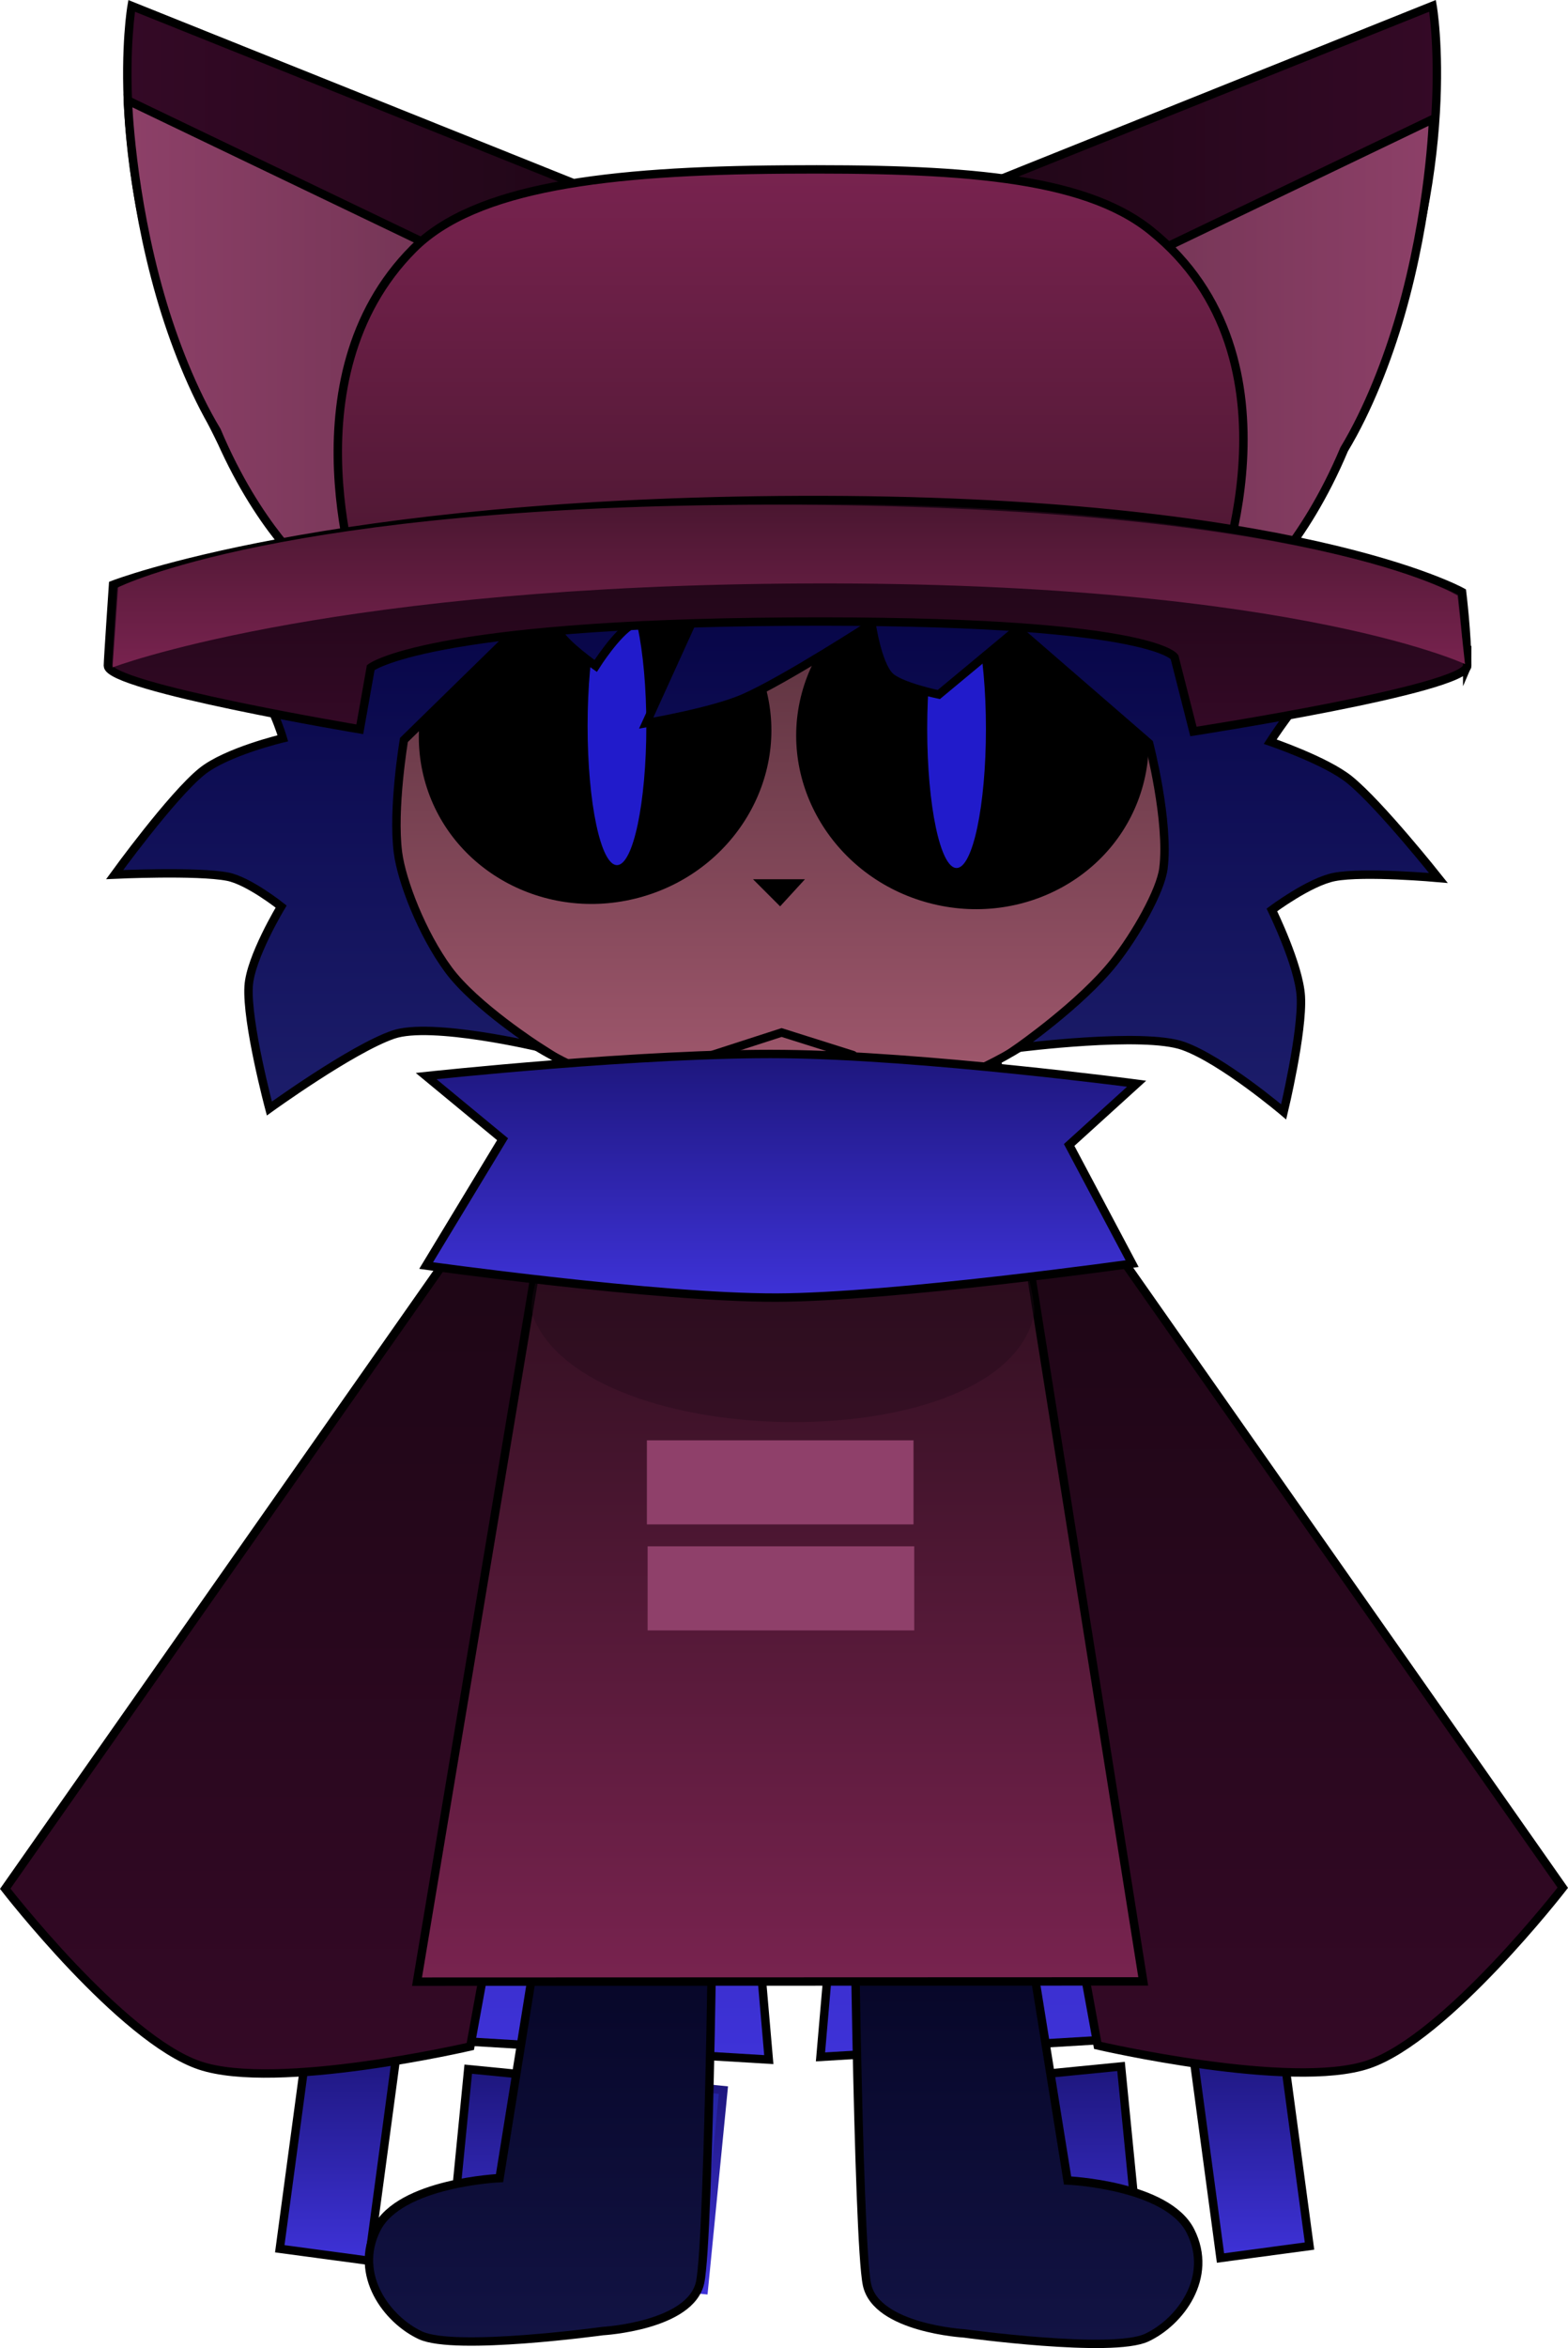 <svg version="1.1" xmlns="http://www.w3.org/2000/svg" xmlns:xlink="http://www.w3.org/1999/xlink" width="186.437" height="279.066" viewBox="0,0,186.437,279.066"><defs><linearGradient x1="354.344" y1="173.051" x2="354.344" y2="287.647" gradientUnits="userSpaceOnUse" id="color-1"><stop offset="0" stop-color="#1d167c"/><stop offset="1" stop-color="#3e32d8"/></linearGradient><linearGradient x1="376.467" y1="286.479" x2="376.467" y2="311.549" gradientUnits="userSpaceOnUse" id="color-2"><stop offset="0" stop-color="#1d167c"/><stop offset="1" stop-color="#3e32d8"/></linearGradient><linearGradient x1="356.794" y1="288.78" x2="356.794" y2="313.572" gradientUnits="userSpaceOnUse" id="color-3"><stop offset="0" stop-color="#1d167c"/><stop offset="1" stop-color="#3e32d8"/></linearGradient><linearGradient x1="337.081" y1="290.224" x2="337.081" y2="315.016" gradientUnits="userSpaceOnUse" id="color-4"><stop offset="0" stop-color="#1d167c"/><stop offset="1" stop-color="#3e32d8"/></linearGradient><linearGradient x1="289.915" y1="173.374" x2="289.915" y2="287.97" gradientUnits="userSpaceOnUse" id="color-5"><stop offset="0" stop-color="#1d167c"/><stop offset="1" stop-color="#3e32d8"/></linearGradient><linearGradient x1="267.792" y1="286.802" x2="267.792" y2="311.871" gradientUnits="userSpaceOnUse" id="color-6"><stop offset="0" stop-color="#1d167c"/><stop offset="1" stop-color="#3e32d8"/></linearGradient><linearGradient x1="287.465" y1="289.103" x2="287.465" y2="313.895" gradientUnits="userSpaceOnUse" id="color-7"><stop offset="0" stop-color="#1d167c"/><stop offset="1" stop-color="#3e32d8"/></linearGradient><linearGradient x1="308.346" y1="291.07" x2="306.009" y2="314.816" gradientUnits="userSpaceOnUse" id="color-8"><stop offset="0" stop-color="#2525a1"/><stop offset="1" stop-color="#3d31e2"/></linearGradient><linearGradient x1="307.178" y1="290.547" x2="307.178" y2="315.339" gradientUnits="userSpaceOnUse" id="color-9"><stop offset="0" stop-color="#1d167c"/><stop offset="1" stop-color="#3e32d8"/></linearGradient><linearGradient x1="375.555" y1="170.898" x2="375.555" y2="289.5" gradientUnits="userSpaceOnUse" id="color-10"><stop offset="0" stop-color="#190512"/><stop offset="1" stop-color="#340926"/></linearGradient><linearGradient x1="266.174" y1="171.019" x2="266.174" y2="289.621" gradientUnits="userSpaceOnUse" id="color-11"><stop offset="0" stop-color="#190512"/><stop offset="1" stop-color="#340926"/></linearGradient><linearGradient x1="292.019" y1="257.752" x2="292.019" y2="321.473" gradientUnits="userSpaceOnUse" id="color-12"><stop offset="0" stop-color="#02011c"/><stop offset="1" stop-color="#121344"/></linearGradient><linearGradient x1="349.604" y1="258.03" x2="349.604" y2="321.751" gradientUnits="userSpaceOnUse" id="color-13"><stop offset="0" stop-color="#02011c"/><stop offset="1" stop-color="#121344"/></linearGradient><linearGradient x1="320.403" y1="169.525" x2="320.403" y2="278.703" gradientUnits="userSpaceOnUse" id="color-14"><stop offset="0" stop-color="#1d0913"/><stop offset="1" stop-color="#78234f"/></linearGradient><linearGradient x1="319.829" y1="80.489" x2="319.829" y2="175.232" gradientUnits="userSpaceOnUse" id="color-15"><stop offset="0" stop-color="#2e191f"/><stop offset="1" stop-color="#a45a70"/></linearGradient><linearGradient x1="298.406" y1="110.164" x2="298.406" y2="150.621" gradientUnits="userSpaceOnUse" id="color-16"><stop offset="0" stop-color="#683951"/><stop offset="1" stop-color="#683951" stop-opacity="0"/></linearGradient><linearGradient x1="343.272" y1="110.787" x2="343.272" y2="151.244" gradientUnits="userSpaceOnUse" id="color-17"><stop offset="0" stop-color="#683951"/><stop offset="1" stop-color="#683951" stop-opacity="0"/></linearGradient><linearGradient x1="320.552" y1="168.45" x2="320.552" y2="197.405" gradientUnits="userSpaceOnUse" id="color-18"><stop offset="0" stop-color="#1d167c"/><stop offset="1" stop-color="#3e32d8"/></linearGradient><linearGradient x1="319.974" y1="109.132" x2="319.974" y2="175.332" gradientUnits="userSpaceOnUse" id="color-19"><stop offset="0" stop-color="#050344"/><stop offset="1" stop-color="#1c1d6b"/></linearGradient><linearGradient x1="324.802" y1="78.217" x2="398.494" y2="78.217" gradientUnits="userSpaceOnUse" id="color-20"><stop offset="0" stop-color="#190512"/><stop offset="1" stop-color="#340926"/></linearGradient><linearGradient x1="340.05" y1="85.31" x2="398.04" y2="85.31" gradientUnits="userSpaceOnUse" id="color-21"><stop offset="0" stop-color="#652e4a"/><stop offset="1" stop-color="#8d4068"/></linearGradient><linearGradient x1="242.783" y1="78.224" x2="316.475" y2="78.224" gradientUnits="userSpaceOnUse" id="color-22"><stop offset="0" stop-color="#340926"/><stop offset="1" stop-color="#190512"/></linearGradient><linearGradient x1="242.85" y1="83.11" x2="300.84" y2="83.11" gradientUnits="userSpaceOnUse" id="color-23"><stop offset="0" stop-color="#8d4068"/><stop offset="1" stop-color="#652e4a"/></linearGradient><linearGradient x1="321.65" y1="63.316" x2="321.65" y2="113.896" gradientUnits="userSpaceOnUse" id="color-24"><stop offset="0" stop-color="#78234f"/><stop offset="1" stop-color="#4a1630"/></linearGradient><linearGradient x1="321.289" y1="102.611" x2="321.289" y2="130.119" gradientUnits="userSpaceOnUse" id="color-25"><stop offset="0" stop-color="#190512"/><stop offset="1" stop-color="#340926"/></linearGradient><linearGradient x1="321.434" y1="103.173" x2="321.434" y2="122.504" gradientUnits="userSpaceOnUse" id="color-26"><stop offset="0" stop-color="#4a1630"/><stop offset="1" stop-color="#78234f"/></linearGradient></defs><g transform="translate(-227.646,-43.185)"><g data-paper-data="{&quot;isPaintingLayer&quot;:true}" fill-rule="nonzero" stroke-linejoin="miter" stroke-miterlimit="10" stroke-dasharray="" stroke-dashoffset="0" style="mix-blend-mode: normal"><g data-paper-data="{&quot;index&quot;:null}" stroke="#000000" stroke-width="1"><path d="M343.578,173.051l39.909,111.094l-58.285,3.502l9.864,-113.9z" fill="url(#color-1)" stroke-linecap="round"/><path d="M372.763,311.549l-3.177,-23.648l10.585,-1.422l3.177,23.648z" fill="url(#color-2)" stroke-linecap="butt"/><path d="M352.648,313.572l-2.338,-23.745l10.629,-1.046l2.338,23.745z" fill="url(#color-3)" stroke-linecap="butt"/><path d="M332.935,315.016l-2.338,-23.745l10.629,-1.046l2.338,23.745z" fill="url(#color-4)" stroke-linecap="butt"/></g><g stroke-width="1"><path d="M309.193,174.07l9.864,113.9l-58.285,-3.502l39.909,-111.094z" fill="url(#color-5)" stroke="#000000" stroke-linecap="round"/><path d="M260.911,310.45l3.177,-23.648l10.585,1.422l-3.177,23.648z" fill="url(#color-6)" stroke="#000000" stroke-linecap="butt"/><path d="M280.982,312.848l2.338,-23.745l10.629,1.046l-2.338,23.745z" fill="url(#color-7)" stroke="#000000" stroke-linecap="butt"/><path d="M300.694,314.293l2.338,-23.745l10.629,1.046l-2.338,23.745z" fill="url(#color-8)" stroke="url(#color-9)" stroke-linecap="butt"/></g><path d="M345.675,170.898l67.787,96.642c0,0 -13.813,17.845 -23.104,20.995c-9.14,3.098 -32.196,-2.25 -32.196,-2.25l-20.514,-112.471z" data-paper-data="{&quot;index&quot;:null}" fill="url(#color-10)" stroke="#000000" stroke-width="1" stroke-linecap="round"/><path d="M304.081,173.935l-20.514,112.471c0,0 -23.056,5.348 -32.196,2.25c-9.291,-3.149 -23.104,-20.995 -23.104,-20.995l67.787,-96.642z" fill="url(#color-11)" stroke="#000000" stroke-width="1" stroke-linecap="round"/><path d="M312.528,259.304c0,0 -0.512,49.956 -1.637,55.145c-1.125,5.189 -11.577,5.784 -11.577,5.784c0,0 -17.567,2.416 -21.674,0.504c-3.939,-1.834 -7.987,-7.15 -5.213,-12.66c2.774,-5.511 14.616,-6.021 14.616,-6.021l7.119,-44.304z" fill="url(#color-12)" stroke="#000000" stroke-width="1" stroke-linecap="round"/><path d="M347.462,258.03l7.119,44.304c0,0 11.843,0.511 14.616,6.021c2.774,5.511 -1.274,10.827 -5.213,12.66c-4.107,1.912 -21.674,-0.504 -21.674,-0.504c0,0 -10.452,-0.595 -11.577,-5.784c-1.125,-5.189 -1.637,-55.145 -1.637,-55.145z" data-paper-data="{&quot;index&quot;:null}" fill="url(#color-13)" stroke="#000000" stroke-width="1" stroke-linecap="round"/><path d="M277.23,278.703l18.199,-109.178h50.82l17.328,109.149z" fill="url(#color-14)" stroke="#000000" stroke-width="1" stroke-linecap="butt"/><path d="M270.089,129.083c0,-28.574 22.269,-48.594 49.74,-48.594c27.471,0 49.74,20.02 49.74,48.594c0,28.574 -21.628,46.149 -49.098,46.149c-27.471,0 -50.381,-17.575 -50.381,-46.149z" fill="url(#color-15)" stroke="#000000" stroke-width="1" stroke-linecap="butt"/><path d="M318.701,124.954c2.882,10.758 -3.867,21.913 -15.076,24.916c-11.209,3.003 -22.631,-3.283 -25.514,-14.04c-2.882,-10.758 3.867,-21.913 15.076,-24.916c11.209,-3.003 22.631,3.283 25.514,14.04z" fill="#000000" stroke="url(#color-16)" stroke-width="0" stroke-linecap="butt"/><path d="M348.491,111.537c11.209,3.003 17.958,14.159 15.076,24.916c-2.882,10.758 -14.305,17.044 -25.514,14.04c-11.209,-3.003 -17.958,-14.159 -15.076,-24.916c2.882,-10.758 14.305,-17.044 25.514,-14.04z" data-paper-data="{&quot;index&quot;:null}" fill="#000000" stroke="url(#color-17)" stroke-width="0" stroke-linecap="butt"/><path d="M312.277,168.583l8.303,-2.684l8.502,2.684" fill="none" stroke="#000000" stroke-width="1" stroke-linecap="round"/><path d="M297.512,129.456c0,-9.14 1.564,-16.55 3.492,-16.55c1.929,0 3.492,7.41 3.492,16.55c0,9.14 -1.564,16.55 -3.492,16.55c-1.929,0 -3.492,-7.41 -3.492,-16.55z" fill="#211bcb" stroke="none" stroke-width="0" stroke-linecap="butt"/><path d="M337.891,129.799c0,-9.14 1.564,-16.55 3.492,-16.55c1.929,0 3.492,7.41 3.492,16.55c0,9.14 -1.564,16.55 -3.492,16.55c-1.929,0 -3.492,-7.41 -3.492,-16.55z" fill="#211bcb" stroke="none" stroke-width="0" stroke-linecap="butt"/><path d="M291.928,192.9c1.475,-10.495 3.146,-22.819 3.146,-22.819l51.832,-0.237c0,0 1.074,11.277 2.54,22.527c0.168,1.289 1.394,5.854 1.158,6.999c-3.571,17.337 -53.186,16.791 -59.584,0.257c-0.634,-1.639 0.638,-4.805 0.908,-6.727z" fill-opacity="0.373" fill="#210a19" stroke="none" stroke-width="0" stroke-linecap="butt"/><path d="M278.313,171.074c0,0 25.876,-2.795 42.506,-2.616c16.631,0.179 41.972,3.526 41.972,3.526l-8.02,7.28l7.485,14.105c0,0 -28.482,3.998 -42.286,4.035c-14.167,0.038 -41.657,-3.808 -41.657,-3.808l9.089,-15.015z" fill="url(#color-18)" stroke="#000000" stroke-width="1" stroke-linecap="round"/><path d="M247.074,118.332l25,-6.4l83.2,-2.8l38.8,9.4c0,0 -7.084,3.557 -9.807,5.82c-2.356,1.959 -5.593,6.98 -5.593,6.98c0,0 6.63,2.25 9.43,4.519c3.642,2.95 10.57,11.681 10.57,11.681c0,0 -8.831,-0.798 -12.355,-0.122c-2.987,0.573 -7.445,3.922 -7.445,3.922c0,0 3.226,6.565 3.442,10.271c0.246,4.225 -2.042,13.729 -2.042,13.729c0,0 -7.259,-6.157 -11.923,-7.832c-4.713,-1.692 -19.71,0.232 -19.71,0.232c0,0 7.523,-5.228 11.451,-10.18c2.606,-3.285 5.543,-8.482 5.885,-11.137c0.715,-5.537 -1.703,-14.884 -1.703,-14.884l-15.656,-13.564l-9.344,7.764c0,0 -4.704,-0.972 -5.881,-2.209c-1.437,-1.509 -2.119,-6.191 -2.119,-6.191c0,0 -10.289,6.671 -15.181,8.825c-3.71,1.634 -11.619,2.975 -11.619,2.975c0,0 1.906,-4.192 2.886,-6.349c1.018,-2.24 3.114,-6.851 3.114,-6.851c0,0 -5.529,0.326 -7.595,1.428c-1.924,1.026 -4.405,4.972 -4.405,4.972c0,0 -3.562,-2.476 -4.411,-4.032c-0.735,-1.347 -0.389,-4.768 -0.389,-4.768l-18,17.6c0,0 -1.382,8.164 -0.708,13.39c0.433,3.354 2.836,9.617 5.993,13.907c3.216,4.37 10.848,9.237 10.848,9.237c0,0 -12.867,-3.072 -17.402,-1.516c-4.922,1.689 -14.731,8.783 -14.731,8.783c0,0 -2.721,-10.168 -2.467,-14.522c0.199,-3.416 3.867,-9.478 3.867,-9.478c0,0 -3.858,-3.074 -6.373,-3.557c-3.651,-0.701 -13.427,-0.243 -13.427,-0.243c0,0 6.761,-9.326 10.359,-12.241c2.93,-2.373 9.641,-3.959 9.641,-3.959c0,0 -1.433,-4.963 -3.653,-6.809c-2.784,-2.314 -11.747,-5.991 -11.747,-5.991" fill="url(#color-19)" stroke="#000000" stroke-width="1" stroke-linecap="round"/><path d="M324.802,73.228l73.174,-29.349c0,0 3.379,19.185 -7.131,44.168c-6.992,16.62 -15.027,24.508 -15.027,24.508z" data-paper-data="{&quot;index&quot;:null}" fill="url(#color-20)" stroke="#000000" stroke-width="1" stroke-linecap="round"/><path d="M340.05,85.163l57.99,-27.834c0,0 -0.341,11.031 -3.872,23.259c-1.545,5.349 -3.858,11.292 -6.7,16.001c-4.866,11.567 -11.016,16.702 -11.016,16.702z" data-paper-data="{&quot;index&quot;:null}" fill="url(#color-21)" stroke="#000000" stroke-width="1" stroke-linecap="round"/><path d="M265.458,112.562c0,0 -8.035,-7.888 -15.027,-24.508c-10.51,-24.983 -7.131,-44.168 -7.131,-44.168l73.174,29.349z" data-paper-data="{&quot;index&quot;:null}" fill="url(#color-22)" stroke="#000000" stroke-width="1" stroke-linecap="round"/><path d="M264.437,111.091c0,0 -6.15,-5.135 -11.016,-16.702c-2.842,-4.709 -5.155,-10.653 -6.7,-16.001c-3.531,-12.227 -3.872,-23.259 -3.872,-23.259l57.99,27.834z" data-paper-data="{&quot;index&quot;:null}" fill="url(#color-23)" stroke="#000000" stroke-width="1" stroke-linecap="round"/><path d="M270.515,113.896c0,0 -9.181,-25.664 6.285,-41.151c7.378,-7.388 23.054,-9.266 44.133,-9.415c20.629,-0.146 35.401,0.764 43.488,7.219c19.19,15.318 7.604,43.347 7.604,43.347z" fill="url(#color-24)" stroke="#000000" stroke-width="1" stroke-linecap="butt"/><path d="M402.102,122.307c0,2.787 -32.555,7.813 -32.555,7.813l-2.249,-8.833c0,0 -2.651,-4.488 -45.826,-4.221c-43.132,0.267 -49.745,5.463 -49.745,5.463l-1.301,7.331c0,0 -29.951,-5.001 -29.951,-7.552c0,-0.669 0.613,-9.621 0.613,-9.621c0,0 25.375,-9.878 81.746,-10.072c58.721,-0.203 78.651,10.933 78.651,10.933c0,0 0.616,4.977 0.616,8.761z" fill="url(#color-25)" stroke="#000000" stroke-width="1" stroke-linecap="butt"/><path d="M241.032,122.504l0.655,-9.514c0,0 19.49,-9.817 77.681,-9.817c64.549,0 81.585,10.8 81.585,10.8l0.884,8.138c0,0 -22.128,-10.413 -83.441,-9.533c-53.455,0.767 -77.363,9.927 -77.363,9.927z" fill="url(#color-26)" stroke="none" stroke-width="1" stroke-linecap="butt"/><path d="M322.22,148.183l-1.833,2l-2,-2z" fill="#000000" stroke="#000000" stroke-width="1" stroke-linecap="round"/><path d="M304.562,224.361v-9.993h31.701v9.993z" fill="#8f406a" stroke="none" stroke-width="0" stroke-linecap="butt"/><path d="M304.648,236.959v-9.993h31.701v9.993z" fill="#8f406a" stroke="none" stroke-width="0" stroke-linecap="butt"/></g></g></svg>